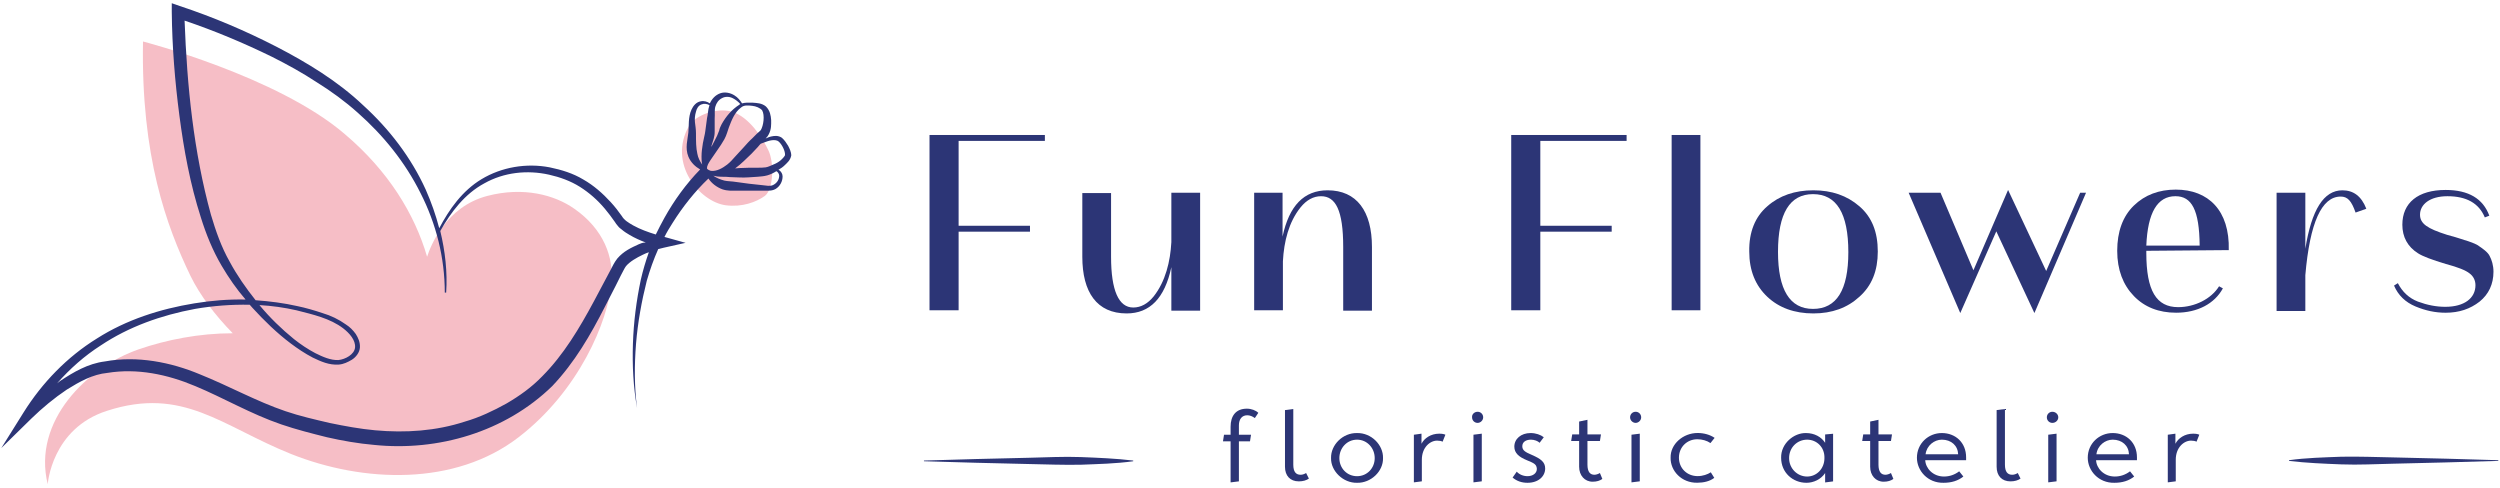 <svg width="164" height="32" viewBox="0 0 164 32" fill="none" xmlns="http://www.w3.org/2000/svg">
  <path class="logo-letter logo-letter-bottom" d="M81.272 28.52H82.067L81.999 28.953H81.272V31.577L80.727 31.645V28.953H80.227L80.295 28.52H80.727V27.995C80.727 27.288 81.067 26.809 81.795 26.809C82.09 26.809 82.386 26.923 82.545 27.082L82.318 27.425C82.159 27.311 81.999 27.242 81.817 27.242C81.477 27.242 81.272 27.493 81.272 27.904V28.52Z" fill="#2C3576"/>
  <path class="logo-letter logo-letter-bottom" d="M84.295 26.901L84.84 26.832V30.482C84.84 30.962 85.022 31.144 85.318 31.144C85.454 31.144 85.568 31.098 85.681 31.03L85.863 31.395C85.704 31.509 85.477 31.578 85.204 31.578C84.636 31.578 84.295 31.212 84.295 30.619V26.901Z" fill="#2C3576"/>
  <path class="logo-letter logo-letter-bottom" d="M89.022 28.409C89.953 28.386 90.749 29.184 90.726 30.051C90.749 30.918 89.931 31.694 89.022 31.671C88.112 31.694 87.294 30.895 87.317 30.051C87.294 29.184 88.09 28.386 89.022 28.409ZM89.022 28.842C88.362 28.842 87.862 29.39 87.862 30.051C87.862 30.713 88.362 31.238 89.022 31.238C89.681 31.238 90.181 30.713 90.181 30.051C90.181 29.39 89.681 28.842 89.022 28.842Z" fill="#2C3576"/>
  <path class="logo-letter logo-letter-bottom" d="M94.636 28.974C94.546 28.928 94.409 28.905 94.273 28.905C93.818 28.905 93.273 29.339 93.273 30.16V31.575L92.75 31.643V28.518L93.25 28.449V29.111C93.432 28.746 93.864 28.449 94.409 28.449C94.591 28.449 94.727 28.472 94.818 28.518L94.636 28.974Z" fill="#2C3576"/>
  <path class="logo-letter logo-letter-bottom" d="M96.932 27.012C97.136 27.012 97.296 27.171 97.296 27.377C97.296 27.582 97.114 27.742 96.932 27.742C96.727 27.742 96.568 27.582 96.568 27.377C96.546 27.171 96.727 27.012 96.932 27.012ZM96.659 28.517L97.205 28.449V31.575L96.659 31.643V28.517Z" fill="#2C3576"/>
  <path class="logo-letter logo-letter-bottom" d="M99.499 30.941C99.658 31.123 99.931 31.237 100.204 31.237C100.545 31.237 100.818 31.055 100.818 30.758C100.795 30.462 100.658 30.393 100.158 30.188C99.658 29.982 99.34 29.732 99.34 29.298C99.34 28.796 99.772 28.408 100.408 28.408C100.749 28.408 101.068 28.522 101.272 28.682L100.999 29.047C100.886 28.933 100.658 28.842 100.431 28.842C100.09 28.842 99.863 29.001 99.863 29.275C99.863 29.549 100.068 29.663 100.499 29.846C101.068 30.096 101.363 30.302 101.363 30.735C101.363 31.237 100.931 31.671 100.204 31.671C99.817 31.671 99.499 31.557 99.227 31.328L99.499 30.941Z" fill="#2C3576"/>
  <path class="logo-letter logo-letter-bottom" d="M105.114 31.418C104.955 31.532 104.75 31.6 104.478 31.6C103.955 31.6 103.591 31.189 103.591 30.619V28.931H103.068L103.137 28.497H103.591V27.653L104.137 27.539V28.497H105.023L104.955 28.931H104.137V30.482C104.137 30.961 104.318 31.144 104.591 31.144C104.705 31.144 104.841 31.098 104.955 31.03L105.114 31.418Z" fill="#2C3576"/>
  <path class="logo-letter logo-letter-bottom" d="M107.297 27.012C107.502 27.012 107.661 27.171 107.661 27.377C107.661 27.582 107.479 27.742 107.297 27.742C107.115 27.742 106.934 27.582 106.934 27.377C106.934 27.171 107.093 27.012 107.297 27.012ZM107.025 28.517L107.57 28.449V31.575L107.025 31.643V28.517Z" fill="#2C3576"/>
  <path class="logo-letter logo-letter-bottom" d="M111.365 28.404C111.774 28.404 112.183 28.518 112.479 28.724L112.206 29.066C111.979 28.906 111.661 28.815 111.342 28.815C110.683 28.815 110.138 29.317 110.138 30.024C110.138 30.709 110.661 31.233 111.365 31.233C111.706 31.233 112.024 31.119 112.229 30.982L112.456 31.347C112.161 31.576 111.751 31.667 111.342 31.667C110.32 31.69 109.57 30.891 109.592 30.024C109.57 29.134 110.411 28.404 111.365 28.404Z" fill="#2C3576"/>
  <path class="logo-letter logo-letter-bottom" d="M120.251 28.454V31.58L119.729 31.648V31.032C119.456 31.443 118.979 31.671 118.501 31.671C117.615 31.671 116.842 31.01 116.842 30.029C116.82 29.093 117.683 28.386 118.479 28.409C119.024 28.409 119.479 28.66 119.729 29.048V28.5L120.251 28.454ZM118.547 28.842C117.91 28.842 117.365 29.344 117.365 30.051C117.365 30.736 117.91 31.261 118.547 31.261C119.161 31.261 119.683 30.759 119.683 30.051C119.706 29.344 119.183 28.842 118.547 28.842Z" fill="#2C3576"/>
  <path class="logo-letter logo-letter-bottom" d="M124.206 31.418C124.047 31.532 123.842 31.6 123.569 31.6C123.047 31.6 122.683 31.189 122.683 30.619V28.931H122.16L122.228 28.497H122.683V27.653L123.228 27.539V28.497H124.115L124.047 28.931H123.228V30.482C123.228 30.961 123.41 31.144 123.683 31.144C123.797 31.144 123.933 31.098 124.047 31.03L124.206 31.418Z" fill="#2C3576"/>
  <path class="logo-letter logo-letter-bottom" d="M126.295 30.188C126.318 30.712 126.795 31.26 127.523 31.26C127.886 31.26 128.227 31.146 128.523 30.918L128.796 31.26C128.455 31.534 128.023 31.671 127.5 31.671C126.455 31.694 125.75 30.872 125.75 30.028C125.75 29.093 126.5 28.408 127.386 28.408C128.273 28.408 128.977 29.024 128.977 30.005C128.977 30.096 128.977 30.165 128.977 30.188H126.295ZM128.455 29.8C128.432 29.23 128 28.842 127.386 28.842C126.886 28.842 126.386 29.23 126.318 29.8H128.455Z" fill="#2C3576"/>
  <path class="logo-letter logo-letter-bottom" d="M130.979 26.901L131.524 26.832V30.482C131.524 30.962 131.706 31.144 132.001 31.144C132.138 31.144 132.251 31.098 132.365 31.03L132.547 31.395C132.388 31.509 132.16 31.578 131.888 31.578C131.319 31.578 130.979 31.212 130.979 30.619V26.901Z" fill="#2C3576"/>
  <path class="logo-letter logo-letter-bottom" d="M134.637 27.012C134.842 27.012 135.023 27.171 135.023 27.377C135.023 27.582 134.842 27.742 134.637 27.742C134.433 27.742 134.273 27.582 134.273 27.377C134.273 27.171 134.433 27.012 134.637 27.012ZM134.364 28.517L134.91 28.449V31.575L134.364 31.643V28.517Z" fill="#2C3576"/>
  <path class="logo-letter logo-letter-bottom" d="M137.503 30.188C137.525 30.712 138.003 31.26 138.73 31.26C139.093 31.26 139.434 31.146 139.73 30.918L140.003 31.26C139.662 31.534 139.23 31.671 138.707 31.671C137.662 31.694 136.957 30.872 136.957 30.028C136.957 29.093 137.707 28.408 138.593 28.408C139.48 28.408 140.184 29.024 140.184 30.005C140.184 30.096 140.184 30.165 140.184 30.188H137.503ZM139.662 29.8C139.639 29.23 139.207 28.842 138.593 28.842C138.093 28.842 137.593 29.23 137.525 29.8H139.662Z" fill="#2C3576"/>
  <path class="logo-letter logo-letter-bottom" d="M144.093 28.974C144.003 28.928 143.866 28.905 143.73 28.905C143.275 28.905 142.73 29.339 142.73 30.16V31.575L142.207 31.643V28.518L142.707 28.449V29.111C142.889 28.746 143.321 28.449 143.866 28.449C144.048 28.449 144.184 28.472 144.275 28.518L144.093 28.974Z" fill="#2C3576"/>
  <path class="logo-letter logo-letter-top" d="M60.953 8.855H68.544V9.243H62.885V14.81H67.567V15.198H62.885V20.354H60.976V8.855H60.953Z" fill="#2C3576"/>
  <path class="logo-letter logo-letter-top" d="M76.841 12.645H78.728V20.379H76.841V17.527C76.409 19.557 75.432 20.561 73.909 20.561C71.955 20.561 71 19.17 71 16.843V12.667H72.886V16.843C72.886 19.055 73.386 20.173 74.341 20.173C74.841 20.173 75.296 19.922 75.682 19.443C76.455 18.462 76.773 17.162 76.841 15.884V12.645Z" fill="#2C3576"/>
  <path class="logo-letter logo-letter-top" d="M82.25 12.644H84.136V15.519C84.568 13.488 85.546 12.484 87.091 12.484C89 12.484 90 13.853 90 16.203V20.378H88.114V16.203C88.114 13.785 87.614 12.872 86.659 12.872C86.159 12.872 85.705 13.123 85.318 13.602C84.546 14.56 84.227 15.838 84.159 17.139V20.355H82.273V12.644H82.25Z" fill="#2C3576"/>
  <path class="logo-letter logo-letter-top" d="M99.113 8.855H106.705V9.243H101.045V14.81H105.727V15.198H101.045V20.354H99.136V8.855H99.113Z" fill="#2C3576"/>
  <path class="logo-letter logo-letter-top" d="M109.66 8.855H111.547V20.354H109.66V8.855Z" fill="#2C3576"/>
  <path class="logo-letter logo-letter-top" d="M115.933 13.534C116.728 12.827 117.751 12.484 118.956 12.484C120.16 12.484 121.16 12.827 121.978 13.534C122.797 14.241 123.183 15.222 123.183 16.5C123.183 17.755 122.797 18.736 121.978 19.466C121.183 20.196 120.183 20.561 118.956 20.561C117.728 20.561 116.706 20.196 115.933 19.466C115.16 18.736 114.751 17.755 114.751 16.5C114.728 15.222 115.137 14.218 115.933 13.534ZM118.933 12.735C117.41 12.735 116.637 13.99 116.637 16.523C116.637 19.009 117.41 20.264 118.933 20.264C120.478 20.264 121.251 19.032 121.251 16.545C121.251 13.99 120.478 12.735 118.933 12.735Z" fill="#2C3576"/>
  <path class="logo-letter logo-letter-top" d="M125.207 12.643H127.298L129.457 17.731L131.73 12.461L134.23 17.777L136.458 12.643H136.844L133.457 20.537L130.957 15.176L128.594 20.537L125.207 12.643Z" fill="#2C3576"/>
  <path class="logo-letter logo-letter-top" d="M140.798 16.453V16.59C140.798 19.077 141.457 20.149 142.889 20.149C143.957 20.149 145.048 19.624 145.571 18.78L145.821 18.917C145.275 19.921 144.162 20.514 142.752 20.514C141.616 20.514 140.684 20.149 139.98 19.419C139.275 18.689 138.889 17.708 138.889 16.453C138.889 15.198 139.252 14.194 139.98 13.487C140.707 12.78 141.639 12.438 142.73 12.438C144.866 12.438 146.275 13.806 146.207 16.407L140.798 16.453ZM140.798 16.111H144.298C144.275 13.761 143.775 12.871 142.707 12.871C141.525 12.871 140.889 13.943 140.798 16.111Z" fill="#2C3576"/>
  <path class="logo-letter logo-letter-top" d="M149.344 12.644H151.23V16.317C151.639 13.762 152.435 12.484 153.662 12.484C154.389 12.484 154.912 12.872 155.23 13.694L154.526 13.944C154.253 13.169 154.003 12.895 153.548 12.895C152.298 12.895 151.526 14.606 151.23 18.051V20.401H149.344V12.644Z" fill="#2C3576"/>
  <path class="logo-letter logo-letter-top" d="M163.299 14.149L163.004 14.263C162.617 13.328 161.799 12.872 160.549 12.872C159.39 12.872 158.753 13.419 158.753 14.081C158.753 14.674 159.231 14.993 160.526 15.404L161.094 15.564C161.367 15.655 161.549 15.701 161.663 15.746C161.913 15.815 162.458 15.997 162.64 16.157C162.845 16.294 163.208 16.545 163.322 16.796C163.458 17.047 163.572 17.412 163.572 17.822C163.572 18.644 163.254 19.305 162.663 19.785C162.049 20.264 161.322 20.515 160.435 20.515C159.753 20.515 159.117 20.378 158.458 20.104C157.799 19.83 157.322 19.374 157.049 18.735L157.299 18.575C157.594 19.146 158.026 19.556 158.617 19.785C159.231 20.013 159.822 20.127 160.413 20.127C161.663 20.127 162.39 19.556 162.39 18.712C162.39 18.393 162.254 18.119 162.004 17.936C161.754 17.731 161.231 17.526 160.458 17.32C159.549 17.047 158.935 16.819 158.617 16.613C157.935 16.18 157.594 15.541 157.594 14.742C157.594 13.305 158.617 12.461 160.435 12.461C161.935 12.461 162.89 13.031 163.299 14.149Z" fill="#2C3576"/>
  <path class="logo-line logo-line-right" d="M150.16 30.189C151.297 30.03 152.456 30.007 153.592 29.961C154.729 29.939 155.888 29.984 157.024 30.007C159.32 30.053 161.615 30.121 163.888 30.189V30.235C161.592 30.303 159.297 30.372 157.024 30.418C155.888 30.44 154.729 30.509 153.592 30.463C152.456 30.418 151.297 30.372 150.16 30.235V30.189Z" fill="#2C3576"/>
  <path class="logo-line logo-line-left" d="M74.339 30.258C73.203 30.418 72.044 30.44 70.907 30.486C69.771 30.509 68.612 30.463 67.475 30.44C65.18 30.395 62.884 30.326 60.611 30.258V30.212C62.907 30.144 65.202 30.075 67.475 30.03C68.612 30.007 69.771 29.939 70.907 29.984C72.044 30.03 73.203 30.075 74.339 30.212V30.258Z" fill="#2C3576"/>
  <path class="logo-img logo-img1" d="M50.405 9.861C50.041 9.085 49.155 7.671 48.019 7.329C47.018 7.032 45.609 7.557 45.2 8.264C43.791 10.705 45.882 13.238 47.609 13.466C48.678 13.603 49.609 13.261 50.178 12.85C50.746 12.416 50.791 10.637 50.405 9.861Z" fill="#F6BEC6"/>
  <path class="logo-img logo-img2" d="M37.678 13.695C36.382 12.782 34.337 12.235 31.973 12.851C29.245 13.558 28.245 16.136 28.018 16.843C27.2 14.037 25.473 11.208 22.609 8.789C18.2 5.002 9.381 2.721 9.381 2.721C9.245 10.272 10.926 14.835 12.495 18.098C13.131 19.398 14.131 20.699 15.268 21.862C13.04 21.862 10.904 22.296 9.108 22.912C5.744 24.075 2.108 27.612 3.131 31.764C3.131 31.764 3.381 28.114 7.017 26.95C12.017 25.33 14.54 27.954 19.086 29.779C23.836 31.673 29.836 31.901 34.018 28.684C37.973 25.65 39.905 21.064 40.109 18.531C40.269 16.889 39.609 15.041 37.678 13.695Z" fill="#F6BEC6"/>
  <path class="logo-img logo-img3" d="M51.702 9.565C51.588 9.382 51.474 9.2 51.293 9.04C51.065 8.881 50.815 8.903 50.611 8.949C50.474 8.972 50.338 9.04 50.224 9.086C50.293 9.017 50.361 8.949 50.429 8.812C50.611 8.47 50.588 8.173 50.588 7.877C50.565 7.58 50.52 7.261 50.247 6.987C49.974 6.759 49.656 6.759 49.383 6.736C49.247 6.736 49.111 6.736 48.974 6.736C48.883 6.736 48.77 6.759 48.679 6.782C48.543 6.576 48.406 6.394 48.179 6.257C47.929 6.097 47.565 6.006 47.247 6.12C46.929 6.234 46.702 6.485 46.565 6.782C46.406 6.668 46.179 6.599 45.974 6.645C45.679 6.69 45.474 6.941 45.361 7.192C45.133 7.694 45.202 8.265 45.156 8.698C45.111 9.154 44.929 9.702 45.156 10.272C45.315 10.66 45.611 10.934 45.929 11.116C44.997 12.075 44.224 13.147 43.588 14.288C43.383 14.653 43.202 15.018 43.02 15.383C42.497 15.223 41.997 15.041 41.542 14.79C41.224 14.607 40.951 14.447 40.792 14.174C40.565 13.854 40.338 13.558 40.065 13.261C39.542 12.691 38.951 12.166 38.269 11.778C37.588 11.367 36.837 11.139 36.065 10.979C34.542 10.683 32.906 10.957 31.587 11.755C30.337 12.508 29.474 13.717 28.814 14.972C28.587 14.105 28.292 13.261 27.928 12.44C26.974 10.341 25.542 8.47 23.837 6.918C22.155 5.321 20.155 4.112 18.132 3.063C16.087 2.013 13.996 1.124 11.791 0.393L11.268 0.211V0.781C11.291 3.063 11.473 5.321 11.768 7.58C12.064 9.839 12.473 12.075 13.177 14.265C13.518 15.36 13.95 16.432 14.541 17.436C14.996 18.212 15.518 18.965 16.109 19.649C14.973 19.626 13.859 19.718 12.746 19.9C10.518 20.265 8.291 20.972 6.359 22.204C4.404 23.414 2.768 25.102 1.541 27.064L0.086 29.391L2.063 27.452C2.768 26.767 3.563 26.106 4.382 25.558C5.223 25.034 6.086 24.554 7.041 24.463C8.995 24.144 10.973 24.554 12.814 25.33C14.678 26.106 16.45 27.155 18.45 27.84C19.45 28.182 20.451 28.433 21.451 28.684C22.451 28.912 23.496 29.095 24.541 29.186C28.724 29.619 33.133 28.342 36.224 25.33C37.701 23.779 38.747 21.953 39.679 20.128L40.383 18.759L40.724 18.075C40.838 17.87 40.974 17.573 41.065 17.459C41.315 17.162 41.747 16.911 42.179 16.706C42.315 16.638 42.429 16.592 42.565 16.546C42.361 17.117 42.179 17.733 42.042 18.326C41.747 19.718 41.565 21.132 41.52 22.547C41.474 23.961 41.542 25.376 41.792 26.767C41.611 25.376 41.611 23.961 41.724 22.547C41.838 21.155 42.088 19.763 42.429 18.417C42.633 17.71 42.883 17.003 43.179 16.341C43.292 16.318 43.429 16.273 43.542 16.25L44.974 15.93L43.588 15.543C43.747 15.223 43.929 14.927 44.133 14.607C44.792 13.558 45.588 12.554 46.474 11.71C46.679 12.029 47.02 12.28 47.383 12.417C47.724 12.531 47.997 12.508 48.27 12.508H49.111H49.952H50.384C50.565 12.508 50.724 12.485 50.884 12.394C51.179 12.211 51.338 11.892 51.338 11.573C51.338 11.413 51.247 11.253 51.111 11.162C51.088 11.162 51.088 11.139 51.065 11.139C51.224 11.048 51.361 10.957 51.497 10.82C51.656 10.66 51.838 10.523 51.906 10.204C51.906 9.953 51.793 9.748 51.702 9.565ZM41.906 16.022C41.406 16.25 40.906 16.478 40.497 16.957C40.27 17.254 40.201 17.436 40.065 17.687L39.701 18.372L38.974 19.74C38.019 21.52 36.974 23.277 35.565 24.691C34.883 25.398 34.087 25.969 33.224 26.471C32.36 26.95 31.451 27.383 30.496 27.657C28.61 28.273 26.61 28.41 24.61 28.227C23.61 28.136 22.632 27.954 21.632 27.748C20.655 27.52 19.655 27.292 18.723 26.973C16.837 26.334 15.041 25.33 13.109 24.554C11.2 23.756 8.995 23.322 6.882 23.71C5.768 23.847 4.813 24.418 3.95 24.988C3.882 25.034 3.813 25.102 3.745 25.148C4.586 24.189 5.541 23.345 6.609 22.661C8.45 21.429 10.586 20.676 12.791 20.265C13.973 20.06 15.178 19.969 16.382 19.991C16.45 20.06 16.496 20.128 16.564 20.197C17.337 21.041 18.155 21.839 19.064 22.524C19.519 22.866 19.996 23.186 20.519 23.459C21.041 23.71 21.587 23.961 22.223 23.916C22.541 23.893 22.814 23.756 23.087 23.596C23.337 23.436 23.587 23.14 23.61 22.798C23.632 22.455 23.496 22.159 23.337 21.908C23.155 21.657 22.951 21.451 22.701 21.292C22.223 20.95 21.701 20.699 21.155 20.539C20.61 20.356 20.064 20.197 19.519 20.083C18.61 19.877 17.7 19.763 16.768 19.695C16.132 18.896 15.541 18.052 15.064 17.162C14.518 16.204 14.155 15.155 13.836 14.082C12.7 9.953 12.268 5.641 12.109 1.352C14.064 2.013 15.973 2.812 17.837 3.724C18.837 4.226 19.837 4.774 20.769 5.39C21.723 5.983 22.632 6.645 23.473 7.398C25.155 8.881 26.587 10.66 27.587 12.668C28.61 14.675 29.178 16.911 29.178 19.193H29.269C29.36 17.847 29.201 16.478 28.883 15.155C29.587 13.9 30.496 12.713 31.769 12.029C33.065 11.299 34.587 11.139 36.019 11.459C36.724 11.618 37.428 11.869 38.042 12.257C38.656 12.645 39.201 13.124 39.679 13.694C39.906 13.968 40.133 14.265 40.338 14.562C40.383 14.63 40.451 14.744 40.542 14.835C40.61 14.927 40.701 14.995 40.792 15.063C40.951 15.2 41.133 15.314 41.292 15.406C41.633 15.611 41.997 15.771 42.361 15.908C42.156 15.908 42.02 15.976 41.906 16.022ZM17.018 20.014C17.837 20.06 18.655 20.174 19.45 20.356C20.519 20.63 21.655 20.881 22.519 21.543C22.928 21.862 23.337 22.319 23.291 22.798C23.246 23.254 22.655 23.573 22.201 23.619C21.701 23.642 21.178 23.414 20.678 23.163C20.201 22.912 19.723 22.592 19.291 22.25C18.473 21.588 17.7 20.835 17.018 20.014ZM49.338 6.941C49.588 6.964 49.861 7.078 49.997 7.238C50.179 7.557 50.088 8.242 49.906 8.538C49.884 8.561 49.77 8.675 49.656 8.766L49.361 9.063C49.156 9.246 48.974 9.451 48.793 9.656L48.247 10.249C48.065 10.455 47.906 10.637 47.702 10.797C47.406 11.025 47.02 11.253 46.633 11.208C46.542 11.185 46.452 11.139 46.383 11.071C46.361 10.866 46.497 10.683 46.611 10.5L47.065 9.839C47.224 9.611 47.383 9.382 47.52 9.132C47.588 8.995 47.656 8.858 47.702 8.698C47.747 8.584 47.77 8.47 47.815 8.356C47.997 7.877 48.202 7.352 48.611 7.055C48.815 6.873 49.088 6.918 49.338 6.941ZM46.883 8.652V7.785C46.906 7.489 46.861 7.192 46.929 6.987C46.997 6.759 47.133 6.553 47.361 6.439C47.565 6.325 47.838 6.325 48.065 6.439C48.247 6.531 48.429 6.668 48.565 6.827C48.543 6.827 48.52 6.85 48.497 6.873C47.997 7.192 47.633 7.626 47.338 8.15C47.27 8.287 47.202 8.424 47.179 8.561C47.133 8.675 47.088 8.789 47.042 8.903C46.929 9.132 46.815 9.36 46.679 9.611C46.656 9.656 46.633 9.679 46.633 9.725C46.656 9.656 46.679 9.611 46.679 9.542C46.77 9.246 46.883 8.995 46.883 8.652ZM45.656 8.744C45.656 8.47 45.611 8.219 45.588 8.014C45.565 7.785 45.588 7.557 45.656 7.329C45.702 7.124 45.815 6.918 46.02 6.85C46.179 6.782 46.361 6.804 46.542 6.896C46.429 7.215 46.452 7.489 46.383 7.74L46.27 8.584C46.247 8.812 46.156 9.109 46.111 9.382C46.065 9.679 46.02 9.953 46.02 10.272C46.02 10.432 46.02 10.614 46.065 10.797C45.906 10.569 45.792 10.341 45.747 10.09C45.656 9.702 45.656 9.268 45.656 8.744ZM51.111 11.595C51.088 11.847 50.906 12.052 50.702 12.143C50.611 12.189 50.497 12.189 50.384 12.189L49.974 12.143L49.133 12.052L48.293 11.938C48.02 11.892 47.702 11.892 47.52 11.847C47.27 11.778 47.02 11.687 46.792 11.527C46.974 11.573 47.133 11.595 47.315 11.595C47.52 11.595 47.724 11.595 47.883 11.618L48.497 11.641C48.906 11.664 49.293 11.618 49.702 11.595C49.906 11.573 50.088 11.573 50.338 11.504C50.565 11.436 50.747 11.345 50.929 11.23C50.952 11.253 50.974 11.253 50.997 11.276C51.088 11.367 51.134 11.482 51.111 11.595ZM51.497 10.181C51.474 10.249 51.338 10.409 51.202 10.523C51.065 10.637 50.906 10.729 50.724 10.797C50.565 10.866 50.384 10.957 50.224 10.979C50.088 11.002 49.861 11.002 49.679 11.002C49.293 11.002 48.883 11.002 48.497 11.025L48.224 11.048C48.633 10.751 48.952 10.409 49.293 10.09C49.474 9.884 49.679 9.702 49.838 9.497L49.906 9.428C49.974 9.405 50.02 9.382 50.088 9.36C50.27 9.291 50.452 9.223 50.634 9.2C50.815 9.177 50.997 9.2 51.088 9.291C51.315 9.497 51.52 9.93 51.497 10.181Z" fill="#2C3576"/>
</svg>
